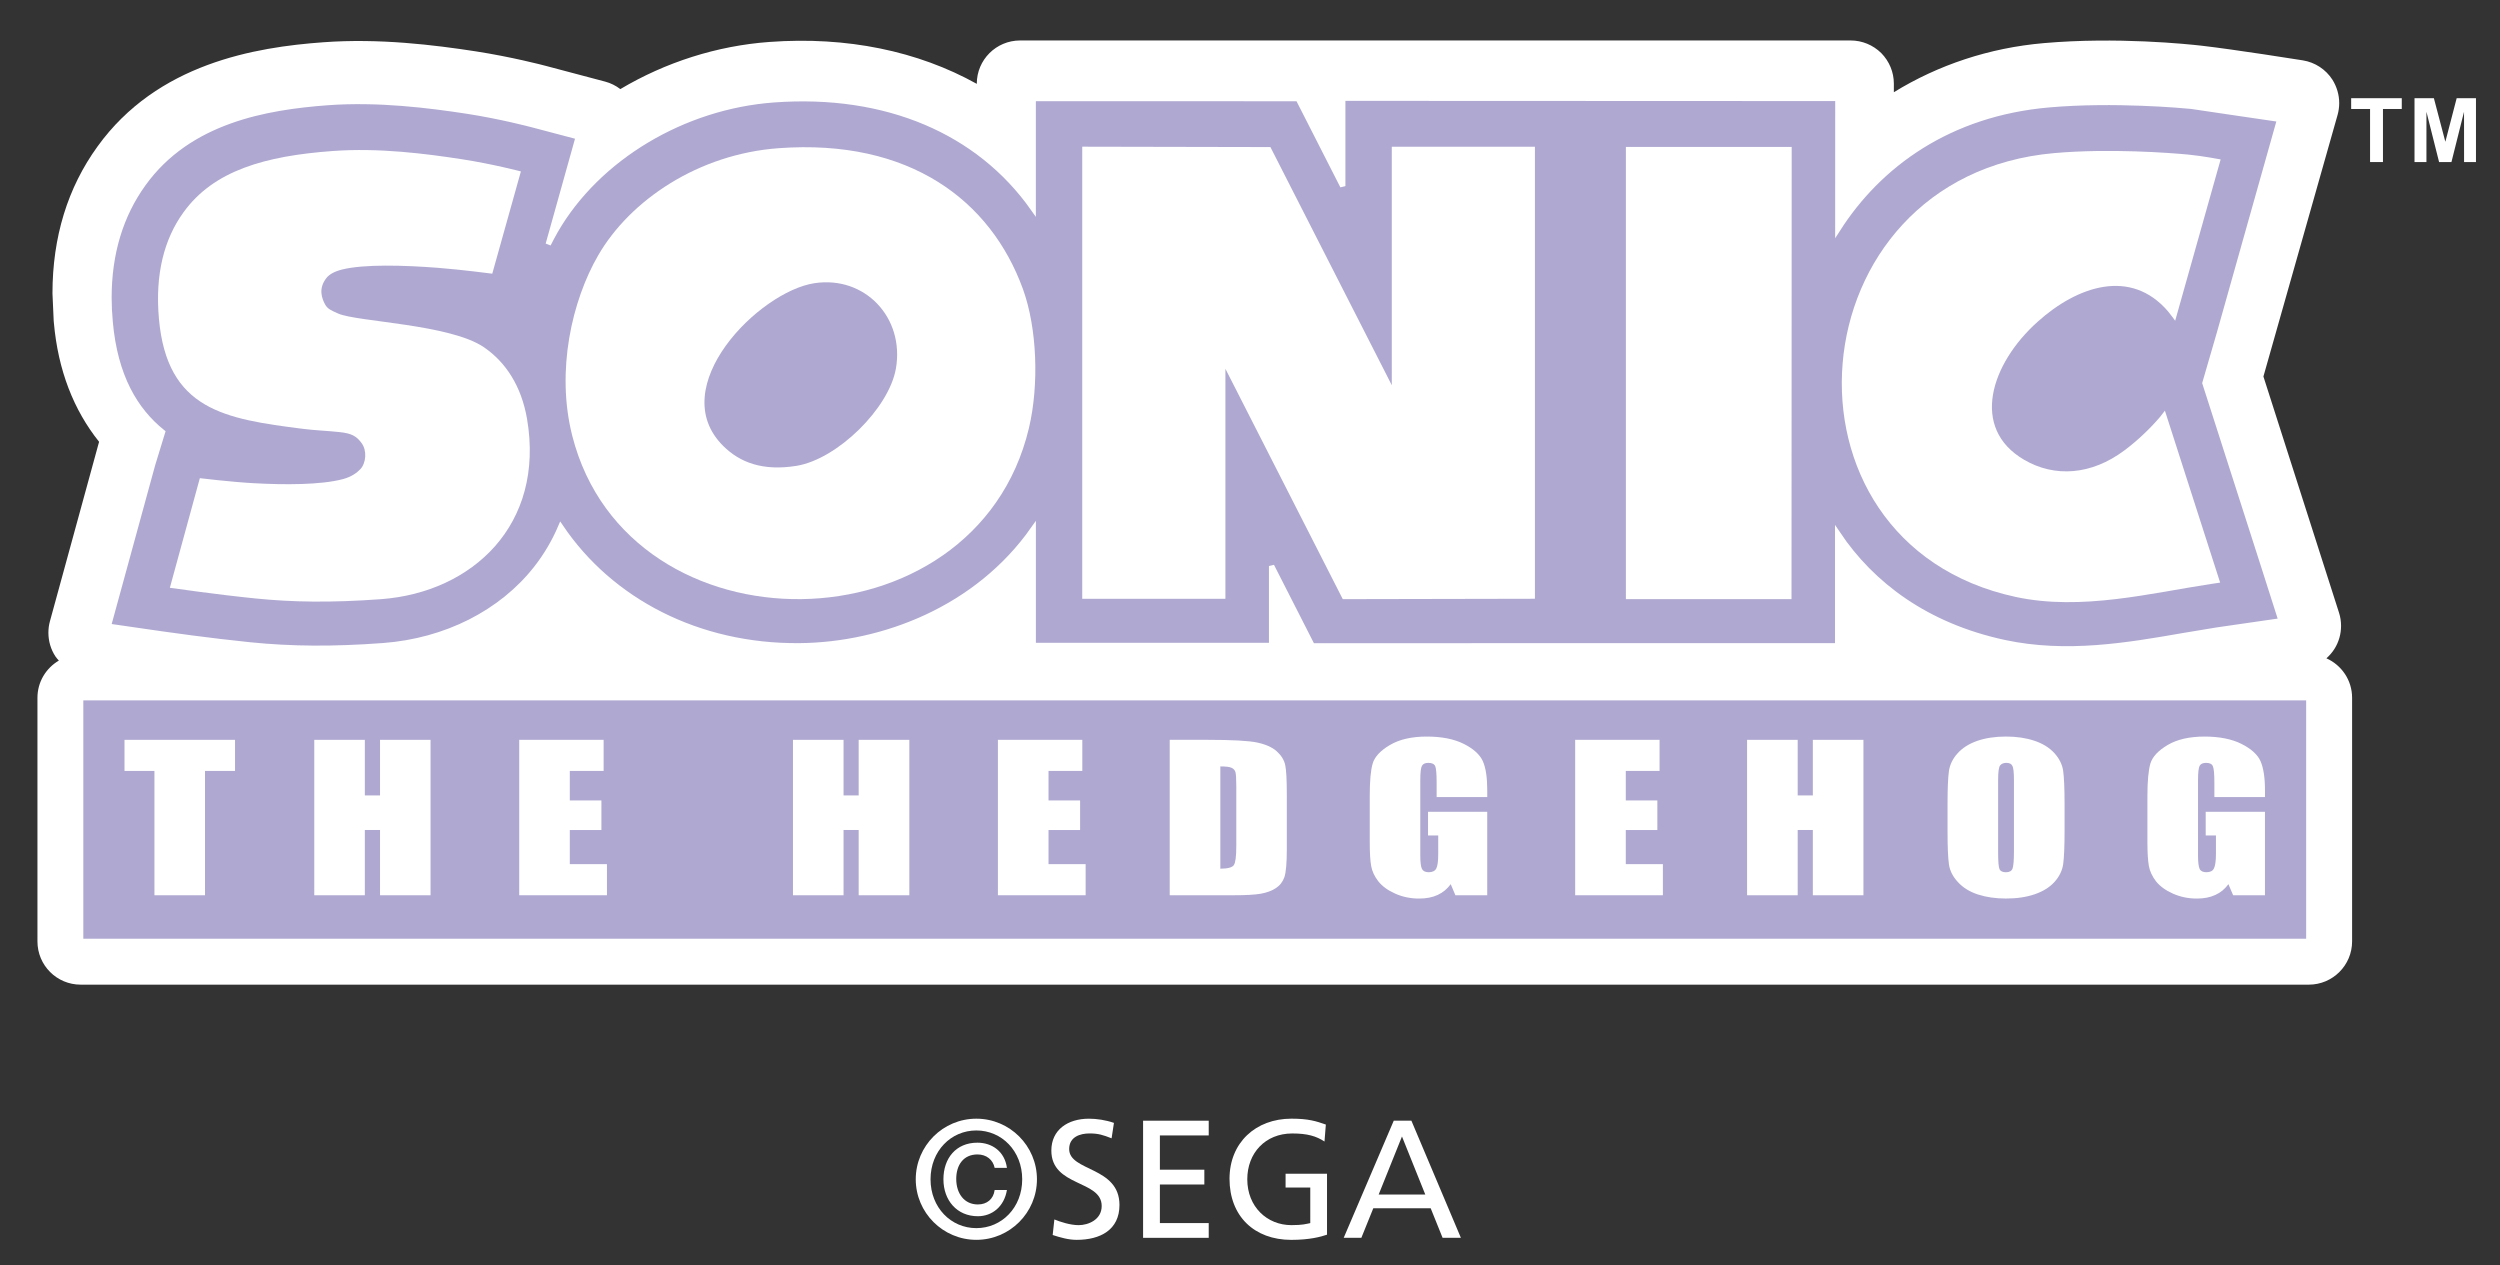<?xml version="1.0" encoding="utf-8"?>
<!-- Generator: $$$/GeneralStr/196=Adobe Illustrator 27.6.0, SVG Export Plug-In . SVG Version: 6.00 Build 0)  -->
<svg version="1.1" id="Laag_1" xmlns="http://www.w3.org/2000/svg" xmlns:xlink="http://www.w3.org/1999/xlink" x="0px" y="0px"
	 width="178.766px" height="90.468px" viewBox="0 0 178.766 90.468" style="enable-background:new 0 0 178.766 90.468;"
	 xml:space="preserve">
<rect x="0" y="0" width="178.766" height="90.468" fill="#333333" stroke="none"/>
<style type="text/css">
	.st0{fill:#FFFFFF;}
	.st1{fill:#AFA8D1;}
	.st2{fill:none;stroke:#FFFFFF;stroke-width:0.381;}
	.st3{fill:#766BA3;}
	.st4{fill:#AFA8D1;stroke:#FFFFFF;stroke-width:0.381;}
</style>
<g>
	<path class="st0" d="M166.353,47.073c0.22-0.195,0.418-0.421,0.578-0.677c0.312-0.495,0.47-1.067,0.47-1.639
		c0-0.319-0.046-0.634-0.145-0.94c0,0-4.896-15.29-5.407-16.895c0.464-1.633,5.305-18.71,5.305-18.71
		c0.077-0.278,0.115-0.56,0.115-0.844c0-0.582-0.17-1.16-0.482-1.664c-0.479-0.746-1.253-1.25-2.125-1.389
		c-0.198-0.031-4.856-0.773-7.253-1.049c-0.962-0.108-6.035-0.64-11.268-0.182
		c-3.901,0.34-7.544,1.559-10.718,3.511V5.984c0-0.82-0.325-1.605-0.9-2.187
		c-0.585-0.578-1.37-0.903-2.19-0.903H72.943c-1.71,0-3.096,1.383-3.096,3.09v0.012
		c-4.216-2.348-9.289-3.402-14.822-2.997c-3.761,0.272-7.439,1.454-10.668,3.372
		c-0.322-0.247-0.687-0.43-1.083-0.535l-4.247-1.126c-0.241-0.065-2.462-0.643-5.011-1.039
		c-2.973-0.458-6.895-0.943-10.888-0.65C18.243,3.373,11.25,4.539,6.975,10.472
		c-2.137,2.948-3.223,6.483-3.223,10.504l0.087,1.955c0.003,0.046,0.009,0.087,0.012,0.133
		c0.3,3.415,1.417,6.254,3.235,8.528c-0.006,0.022-0.043,0.152-0.043,0.152c-0.018,0.056-3.474,12.685-3.474,12.685
		c-0.074,0.266-0.108,0.541-0.108,0.814c0,0.6,0.17,1.191,0.504,1.698c0.071,0.108,0.161,0.201,0.244,0.294
		c-0.916,0.538-1.531,1.522-1.531,2.66v17.421c0,1.71,1.379,3.093,3.09,3.093h159.329
		c1.704,0,3.093-1.383,3.093-3.093V49.894C168.19,48.635,167.433,47.556,166.353,47.073"/>
</g>
<rect x="5.767" y="49.891" class="st1" width="159.329" height="17.424"/>
<rect x="5.767" y="49.891" class="st2" width="159.329" height="17.424"/>
<polygon class="st0" points="8.903,52.903 16.806,52.903 16.806,55.127 14.659,55.127 14.659,64.017 11.043,64.017 
	11.043,55.127 8.903,55.127 "/>
<polygon class="st0" points="27.174,52.903 30.787,52.903 30.787,64.017 27.174,64.017 27.174,59.349 26.088,59.349 
	26.088,64.017 22.473,64.017 22.473,52.903 26.088,52.903 26.088,56.878 27.174,56.878 "/>
<polygon class="st0" points="37.128,64.016 37.128,52.902 43.163,52.902 43.163,55.126 40.744,55.126 40.744,57.236 
	43.005,57.236 43.005,59.352 40.744,59.352 40.744,61.792 43.401,61.792 43.401,64.016 "/>
<polygon class="st0" points="61.401,52.903 65.023,52.903 65.023,64.017 61.401,64.017 61.401,59.349 60.319,59.349 
	60.319,64.017 56.703,64.017 56.703,52.903 60.319,52.903 60.319,56.878 61.401,56.878 "/>
<polygon class="st0" points="71.357,64.016 71.357,52.902 77.392,52.902 77.392,55.126 74.976,55.126 74.976,57.236 
	77.234,57.236 77.234,59.352 74.976,59.352 74.976,61.792 77.63,61.792 77.63,64.016 "/>
<g>
	<path class="st0" d="M88.205,64.016c0.863,0,1.513-0.034,1.942-0.108c0.43-0.077,0.789-0.207,1.086-0.402
		c0.288-0.189,0.495-0.455,0.612-0.792c0.111-0.331,0.17-0.999,0.17-1.998V56.824c0-1.055-0.037-1.76-0.114-2.119
		c-0.077-0.362-0.281-0.684-0.6-0.977c-0.325-0.294-0.792-0.501-1.407-0.634
		c-0.619-0.127-1.797-0.192-3.545-0.192h-2.707v11.114h4.562C88.205,64.016,88.205,64.016,88.205,64.016z
		 M88.066,54.903c0.142,0.065,0.238,0.173,0.278,0.312c0.037,0.145,0.059,0.464,0.059,0.968v4.318
		c0,0.739-0.059,1.197-0.179,1.364s-0.442,0.251-0.962,0.251v-7.312C87.657,54.804,87.926,54.835,88.066,54.903"/>
	<path class="st0" d="M106.348,56.514v0.479h-3.619v-1.008c0-0.637-0.034-1.036-0.099-1.194
		c-0.071-0.161-0.232-0.241-0.495-0.241c-0.22,0-0.374,0.065-0.455,0.207c-0.08,0.136-0.121,0.489-0.121,1.058
		v5.333c0,0.498,0.04,0.829,0.121,0.987s0.244,0.235,0.482,0.235c0.266,0,0.445-0.09,0.541-0.266
		c0.093-0.176,0.139-0.526,0.139-1.046v-1.318h-0.73v-1.689h4.234v5.964h-2.277l-0.334-0.792
		c-0.247,0.343-0.563,0.6-0.931,0.77c-0.377,0.176-0.82,0.26-1.327,0.26c-0.609,0-1.185-0.117-1.71-0.353
		c-0.532-0.235-0.928-0.529-1.206-0.875c-0.275-0.353-0.445-0.718-0.513-1.098
		c-0.071-0.384-0.102-0.959-0.102-1.717V56.907c0-1.064,0.068-1.831,0.21-2.314
		c0.145-0.482,0.554-0.922,1.237-1.324c0.677-0.399,1.553-0.6,2.632-0.6c1.064,0,1.939,0.173,2.639,0.52
		c0.696,0.349,1.151,0.764,1.367,1.237C106.246,54.906,106.348,55.602,106.348,56.514"/>
</g>
<polygon class="st0" points="112.635,64.016 112.635,52.902 118.669,52.902 118.669,55.126 116.254,55.126 
	116.254,57.236 118.511,57.236 118.511,59.352 116.254,59.352 116.254,61.792 118.907,61.792 118.907,64.016 "/>
<polygon class="st0" points="129.629,52.903 133.248,52.903 133.248,64.017 129.629,64.017 129.629,59.349 
	128.546,59.349 128.546,64.017 124.927,64.017 124.927,52.903 128.546,52.903 128.546,56.878 129.629,56.878 "/>
<path class="st0" d="M147.528,55.108c-0.068-0.458-0.285-0.881-0.64-1.271c-0.365-0.39-0.841-0.68-1.435-0.875
	c-0.591-0.195-1.259-0.294-2.007-0.294c-0.783,0-1.472,0.105-2.06,0.309c-0.591,0.207-1.058,0.504-1.404,0.888
	c-0.349,0.384-0.554,0.807-0.622,1.271c-0.065,0.467-0.099,1.259-0.099,2.373v1.902c0,1.145,0.034,1.949,0.102,2.406
	c0.068,0.458,0.284,0.878,0.646,1.265c0.359,0.393,0.838,0.687,1.429,0.881c0.594,0.192,1.259,0.288,2.007,0.288
	c0.786,0,1.472-0.105,2.06-0.309c0.591-0.204,1.061-0.498,1.407-0.881c0.349-0.387,0.551-0.814,0.619-1.274
	c0.062-0.467,0.099-1.259,0.099-2.376V57.508C147.63,56.364,147.592,55.562,147.528,55.108 M143.909,62.111
	c-0.068,0.176-0.226,0.26-0.473,0.26c-0.238,0-0.393-0.074-0.458-0.223c-0.068-0.158-0.099-0.551-0.099-1.2
	v-5.187c0-0.575,0.05-0.916,0.145-1.033c0.102-0.121,0.251-0.179,0.439-0.179c0.223,0,0.368,0.071,0.439,0.22
	c0.071,0.142,0.108,0.476,0.108,0.993v5.107C144.011,61.523,143.973,61.937,143.909,62.111"/>
<path class="st0" d="M161.961,56.514v0.479h-3.619v-1.008c0-0.637-0.034-1.036-0.108-1.194
	c-0.062-0.161-0.223-0.241-0.486-0.241c-0.22,0-0.377,0.065-0.458,0.207c-0.077,0.136-0.117,0.489-0.117,1.058
	v5.333c0,0.498,0.04,0.829,0.117,0.987c0.08,0.158,0.241,0.235,0.482,0.235c0.266,0,0.449-0.09,0.535-0.266
	c0.093-0.176,0.148-0.526,0.148-1.046v-1.318h-0.733v-1.689h4.238v5.964h-2.277l-0.337-0.792
	c-0.247,0.343-0.557,0.6-0.934,0.77c-0.374,0.176-0.817,0.26-1.327,0.26c-0.606,0-1.172-0.117-1.707-0.353
	c-0.526-0.235-0.928-0.529-1.206-0.875c-0.269-0.353-0.445-0.718-0.513-1.098
	c-0.068-0.384-0.105-0.959-0.105-1.717V56.907c0-1.064,0.074-1.831,0.213-2.314c0.148-0.482,0.56-0.922,1.237-1.324
	c0.677-0.399,1.556-0.6,2.632-0.6c1.058,0,1.939,0.173,2.635,0.52c0.699,0.349,1.157,0.764,1.37,1.237
	C161.852,54.906,161.961,55.602,161.961,56.514"/>
<path class="st3" d="M161.893,40.558c0,0-4.157-12.951-4.225-13.165c0.517-1.785,1.046-3.603,1.046-3.603
	l4.3-15.259l-3.684-0.541l-2.629-0.39c-0.547-0.053-5.543-0.517-10.189-0.108
	c-7.151,0.625-12.147,4.284-15.095,8.893l0.003-9.348L96.015,7.022v6.288c-0.857-1.689-3.189-6.261-3.189-6.261
	l-18.946-0.003v7.86c-3.885-5.509-10.495-8.361-18.54-7.77c-6.477,0.47-12.605,4.145-15.617,9.357
	c-0.176,0.306-0.349,0.634-0.52,0.974l2.15-7.683l-3.337-0.881c-0.09-0.022-2.215-0.585-4.59-0.953
	c-2.762-0.424-6.391-0.878-9.985-0.616c-4.423,0.328-9.926,1.274-13.183,5.793c-1.636,2.258-2.465,4.995-2.465,8.157
	c0,0.566,0.028,1.145,0.084,1.741c0.346,3.897,1.797,6.316,3.743,7.878c-0.189,0.609-0.711,2.323-0.711,2.323
	L7.745,44.78l3.811,0.551c0.142,0.022,3.464,0.495,6.307,0.783c3.013,0.303,5.957,0.322,9.549,0.056
	c4.466-0.337,8.45-2.354,10.941-5.537c0.715-0.912,1.296-1.905,1.742-2.951c3.576,5.302,9.839,8.559,17.059,8.497
	c6.05-0.05,12.759-2.688,16.728-8.336v8.314h17.046v-5.682c0.699,1.377,2.908,5.707,2.908,5.707l37.569-0.003
	v-8.018c2.447,3.653,6.344,6.585,11.912,7.785c4.457,0.959,8.871,0.192,12.762-0.486l2.422-0.402
	c0.009,0,4.615-0.668,4.615-0.668L161.893,40.558z"/>
<path class="st4" d="M161.893,40.558c0,0-4.157-12.951-4.225-13.165c0.517-1.785,1.046-3.603,1.046-3.603
	l4.3-15.259l-3.684-0.541l-2.629-0.39c-0.547-0.053-5.543-0.517-10.189-0.108
	c-7.151,0.625-12.147,4.284-15.095,8.893l0.003-9.348L96.015,7.022v6.288c-0.857-1.689-3.189-6.261-3.189-6.261
	l-18.946-0.003v7.86c-3.885-5.509-10.495-8.361-18.54-7.77c-6.477,0.47-12.605,4.145-15.617,9.357
	c-0.176,0.306-0.349,0.634-0.52,0.974l2.15-7.683l-3.337-0.881c-0.09-0.022-2.215-0.585-4.59-0.953
	c-2.762-0.424-6.391-0.878-9.985-0.616c-4.423,0.328-9.926,1.274-13.183,5.793c-1.636,2.258-2.465,4.995-2.465,8.157
	c0,0.566,0.028,1.145,0.084,1.741c0.346,3.897,1.797,6.316,3.743,7.878c-0.189,0.609-0.711,2.323-0.711,2.323
	L7.745,44.78l3.811,0.551c0.142,0.022,3.464,0.495,6.307,0.783c3.013,0.303,5.957,0.322,9.549,0.056
	c4.466-0.337,8.45-2.354,10.941-5.537c0.715-0.912,1.296-1.905,1.742-2.951c3.576,5.302,9.839,8.559,17.059,8.497
	c6.05-0.05,12.759-2.688,16.728-8.336v8.314h17.046v-5.682c0.699,1.377,2.908,5.707,2.908,5.707l37.569-0.003
	v-8.018c2.447,3.653,6.344,6.585,11.912,7.785c4.457,0.959,8.871,0.192,12.762-0.486l2.422-0.402
	c0.009,0,4.615-0.668,4.615-0.668L161.893,40.558z"/>
<path class="st0" d="M146.909,10.946c3.959-0.346,8.28-0.015,9.567,0.108c1.033,0.099,2.314,0.346,2.314,0.346
	l-3.251,11.534c0,0-0.34-0.47-0.517-0.677c-2.666-3.099-6.477-1.806-9.32,0.752
	c-3.356,3.003-4.828,7.609-0.971,9.864c2.196,1.287,4.819,1.095,7.167-0.659c0.897-0.668,1.81-1.522,2.558-2.4
	c0.121-0.148,0.349-0.449,0.349-0.449l3.95,12.295c0,0-0.439,0.065-0.662,0.099
	c-4.238,0.637-9.258,1.939-13.959,0.925C126.135,38.809,128.211,12.576,146.909,10.946"/>
<path class="st0" d="M23.792,10.798c3.273-0.241,6.632,0.186,9.214,0.585c2.227,0.343,4.241,0.875,4.241,0.875
	L35.2,19.57c0,0-2.193-0.288-3.87-0.418c-2.434-0.189-5.295-0.272-6.873,0.121
	c-0.541,0.136-0.906,0.346-1.104,0.591c-0.625,0.783-0.316,1.494-0.13,1.862c0.182,0.365,0.452,0.467,0.962,0.696
	c1.339,0.594,8.011,0.752,10.427,2.413c1.565,1.076,2.672,2.784,3.075,5.119
	c1.287,7.566-3.907,12.397-10.424,12.889c-3.656,0.269-6.394,0.21-8.958-0.046
	c-2.805-0.281-6.159-0.767-6.159-0.767l2.144-7.838c0,0,2.221,0.269,3.789,0.356
	c2.277,0.13,4.887,0.127,6.437-0.288c0.616-0.164,1.005-0.452,1.25-0.711c0.408-0.43,0.495-1.321,0.087-1.871
	c-0.38-0.513-0.733-0.693-1.59-0.783c-0.829-0.09-1.748-0.121-2.614-0.232
	c-5.586-0.708-9.706-1.352-10.285-7.875c-0.288-3.214,0.39-5.716,1.754-7.603
	C15.274,12.19,18.961,11.15,23.792,10.798"/>
<polygon class="st0" points="116.261,10.507 128.117,10.507 128.105,42.843 116.261,42.843 "/>
<g>
	<path class="st0" d="M64.064,26.352c-0.501,2.864-4.191,6.477-7.099,6.957c-2.416,0.393-4.061-0.238-5.249-1.42
		c-4.234-4.197,2.546-11.04,6.527-11.64C61.849,19.705,64.692,22.715,64.064,26.352 M73.148,20.673
		C70.844,14.326,65.035,9.912,55.688,10.596c-5.741,0.414-10.637,3.718-12.917,7.668
		c-1.862,3.214-3.038,8.249-1.847,12.914c4.024,15.75,28.822,15.54,32.651-0.566
		C74.305,27.518,74.163,23.479,73.148,20.673"/>
	<path class="st0" d="M99.522,10.492v17.053c-0.547-1.073-8.679-17.028-8.679-17.028L77.387,10.489v0.155v32.175
		h10.238V26.372c0.544,1.073,8.392,16.471,8.392,16.471l13.74-0.028V10.492H99.522z"/>
</g>
<polygon class="st0" points="169.475,11.588 169.475,7.793 168.123,7.793 168.123,7.022 171.742,7.022 171.742,7.793 
	170.397,7.793 170.397,11.588 "/>
<polygon class="st0" points="172.653,11.588 172.653,7.022 174.038,7.022 174.858,10.137 175.668,7.022 177.048,7.022 
	177.048,11.588 176.197,11.588 176.194,7.994 175.294,11.588 174.41,11.588 173.506,7.994 173.506,11.588 "/>
<g>
	<path class="st0" d="M72.002,85.093c-0.195,1.188-1.058,1.875-2.079,1.875c-1.5,0-2.462-1.141-2.462-2.642
		s0.9-2.617,2.428-2.617c1.055,0,1.955,0.634,2.113,1.8h-0.878c-0.121-0.588-0.597-0.959-1.225-0.959
		c-1.008,0-1.522,0.755-1.522,1.751c0,1.042,0.575,1.825,1.547,1.825c0.65,0,1.117-0.384,1.2-1.033H72.002z
		 M69.815,87.819c1.813,0,3.279-1.463,3.279-3.492c0-2.029-1.466-3.492-3.279-3.492
		c-1.81,0-3.276,1.463-3.276,3.492C66.54,86.355,68.006,87.819,69.815,87.819 M69.815,79.993
		c2.391,0,4.333,1.946,4.333,4.333c0,2.388-1.942,4.33-4.333,4.33c-2.388,0-4.333-1.942-4.333-4.33
		C65.482,81.938,67.427,79.993,69.815,79.993"/>
	<path class="st0" d="M79.486,81.397c-0.613-0.241-0.95-0.349-1.574-0.349c-0.671,0-1.46,0.241-1.46,1.117
		c0,1.611,3.597,1.237,3.597,3.999c0,1.788-1.38,2.493-3.059,2.493c-0.591,0-1.166-0.167-1.717-0.346l0.121-1.113
		c0.408,0.167,1.126,0.408,1.738,0.408c0.684,0,1.646-0.387,1.646-1.37c0-1.875-3.6-1.355-3.6-3.962
		c0-1.488,1.175-2.28,2.688-2.28c0.554,0,1.212,0.096,1.788,0.3L79.486,81.397z"/>
</g>
<polygon class="st0" points="81.738,80.137 86.431,80.137 86.431,81.191 82.939,81.191 82.939,83.641 86.118,83.641 
	86.118,84.699 82.939,84.699 82.939,87.458 86.431,87.458 86.431,88.513 81.738,88.513 "/>
<g>
	<path class="st0" d="M94.71,81.625c-0.588-0.384-1.225-0.575-2.304-0.575c-1.933,0-3.217,1.404-3.217,3.276
		c0,1.97,1.417,3.279,3.155,3.279c0.829,0,1.046-0.087,1.349-0.145v-2.546h-1.766v-0.984h2.963v4.358
		c-0.455,0.155-1.25,0.371-2.555,0.371c-2.654,0-4.417-1.704-4.417-4.367c0-2.583,1.871-4.3,4.426-4.3
		c1.225,0,1.766,0.179,2.462,0.421L94.71,81.625z"/>
</g>
<path class="st0" d="M100.25,81.266l-1.667,4.151h3.334L100.25,81.266z M99.662,80.137h1.262l3.539,8.376h-1.308
	l-0.851-2.113h-4.105l-0.854,2.113h-1.262L99.662,80.137z"/>
</svg>
